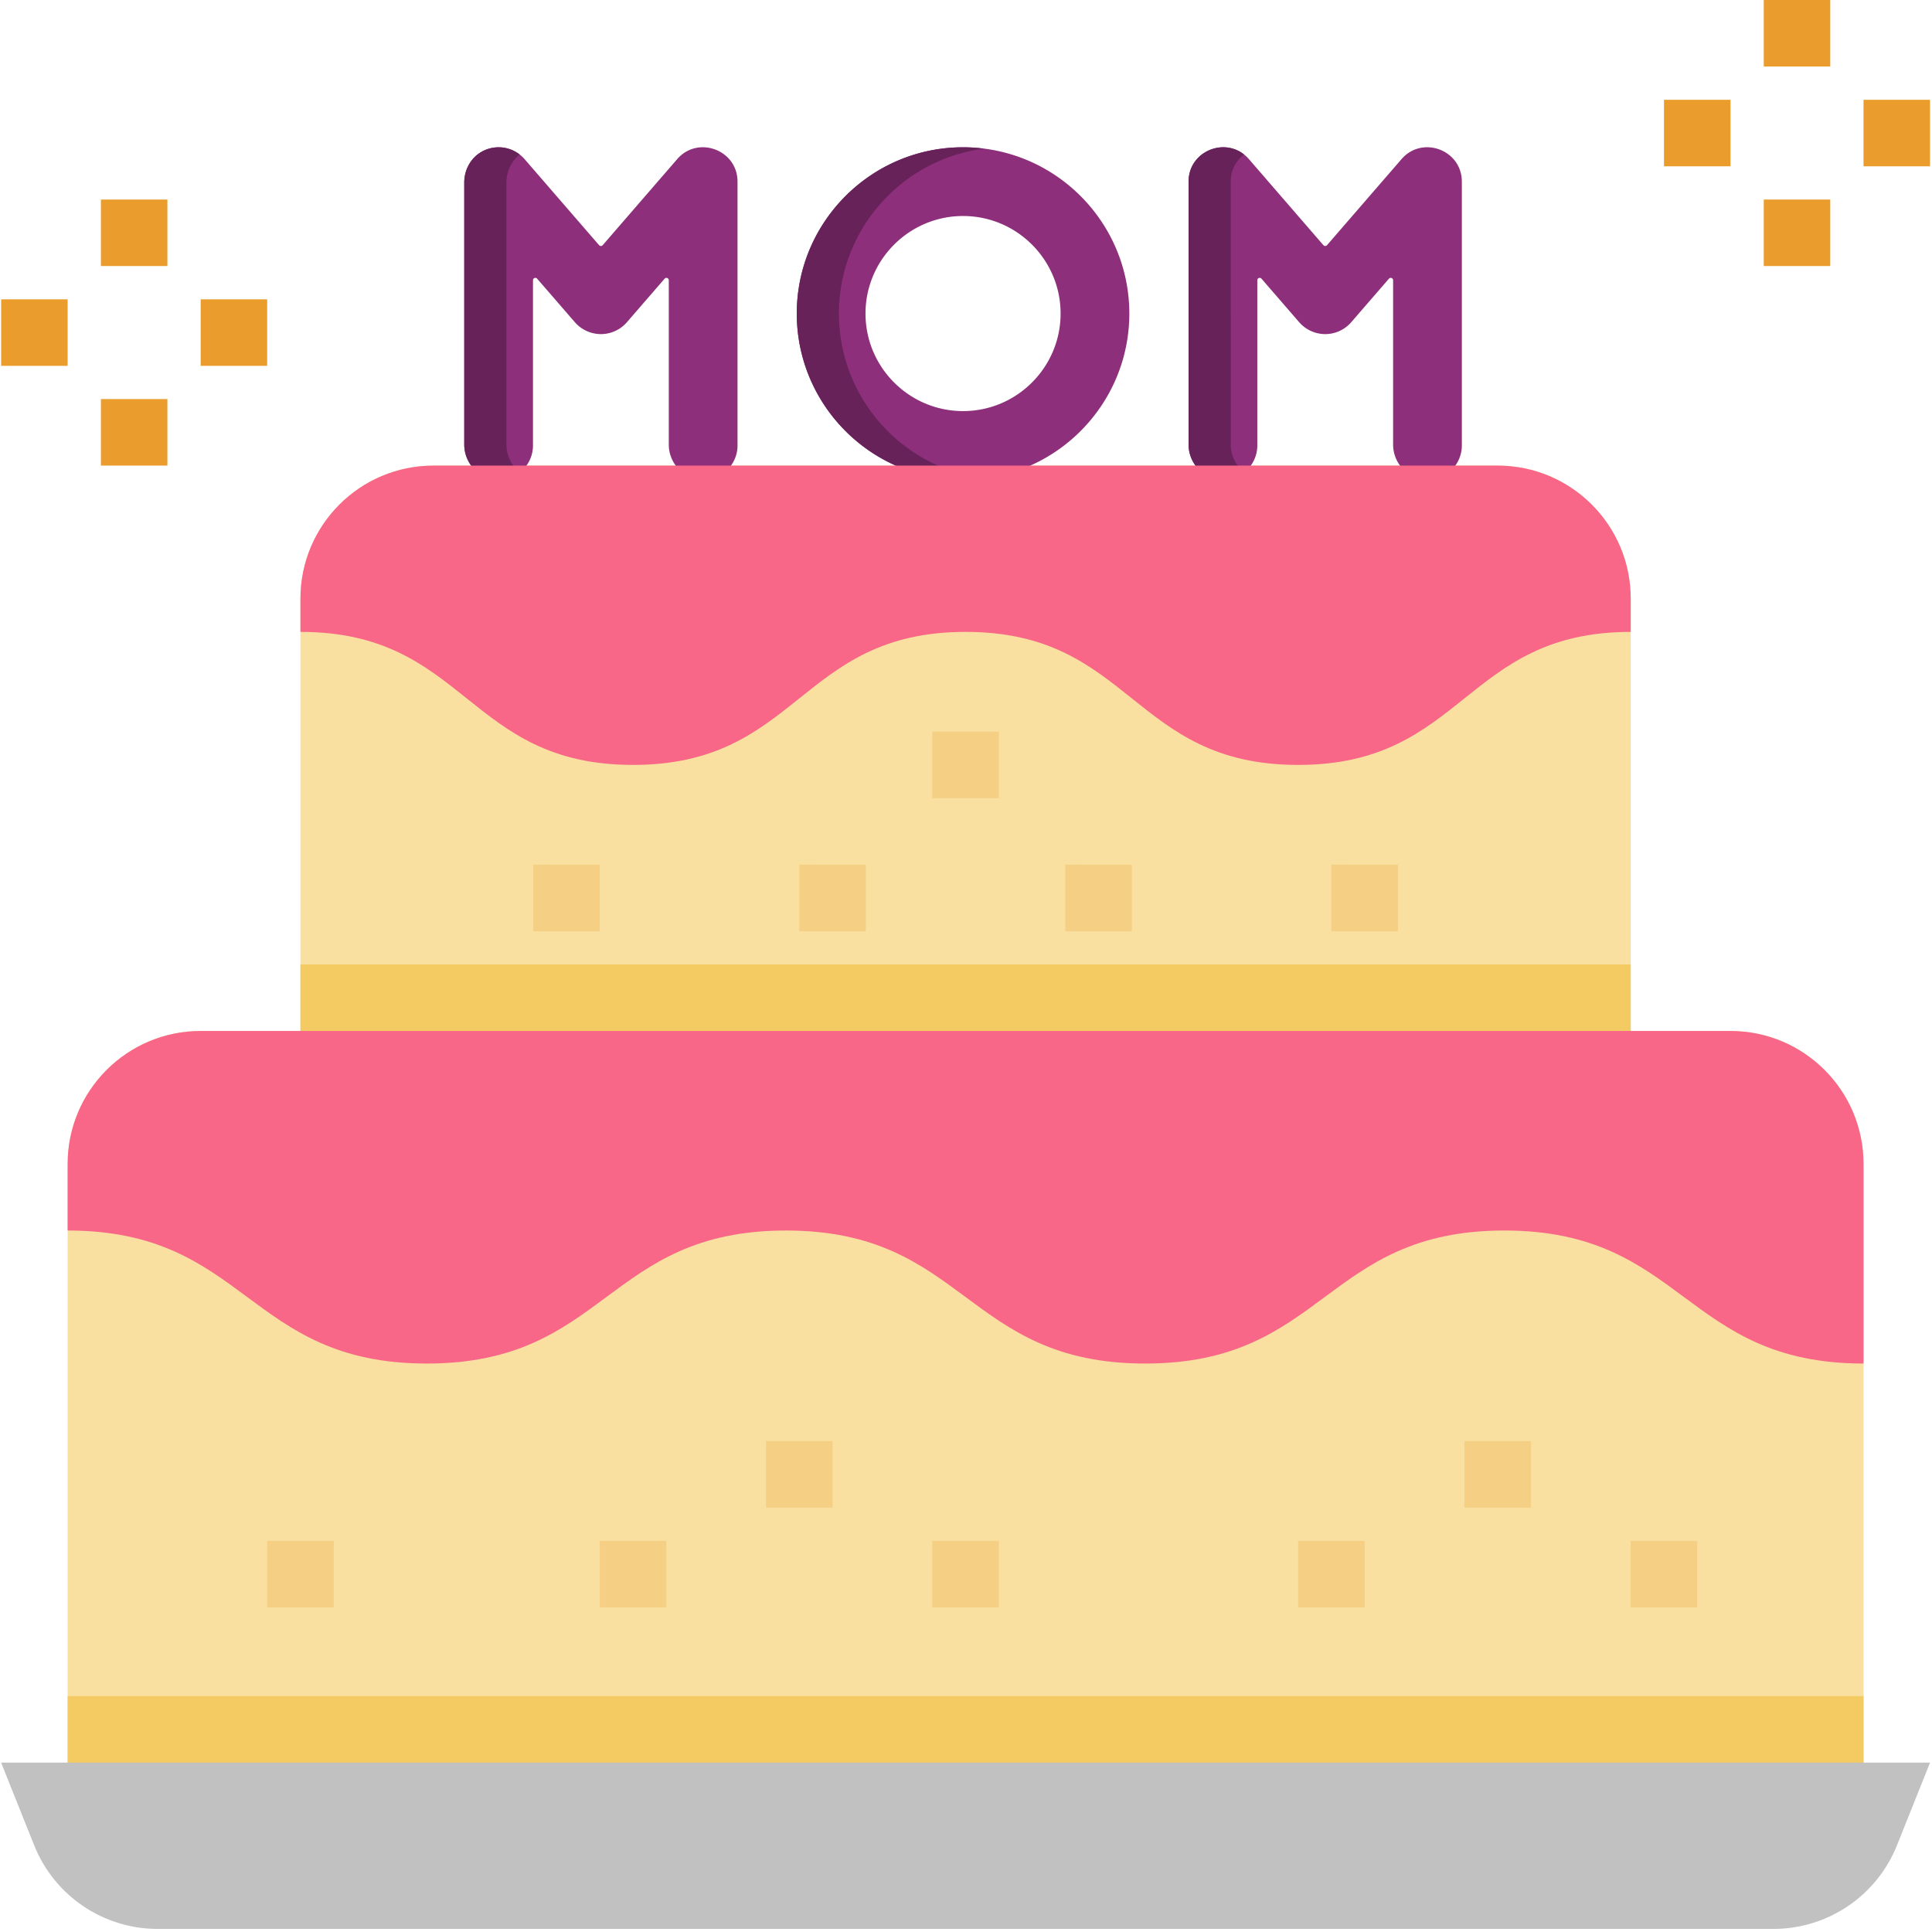 <svg xmlns="http://www.w3.org/2000/svg" fill-rule="evenodd" stroke-linejoin="round" stroke-miterlimit="2" clip-rule="evenodd" viewBox="0 0 313 313"><g fill-rule="nonzero"><path fill="#f9e0a0" d="M301.906 290.948H10.957v-102.37c0-11.902 9.65-21.552 21.552-21.552h247.845c11.902 0 21.552 9.65 21.552 21.552z"/><path fill="#f4ca62" d="M10.957 274.785h290.949v16.164H10.957z"/><path fill="#c1c1c1" d="M287.317 312.5H25.546a21.548 21.548 0 0 1-20.008-13.547L.182 285.56h312.5l-5.357 13.393a21.548 21.548 0 0 1-20.008 13.547z"/><path fill="#f9e0a0" d="M70.225 75.431h172.413c11.902 0 21.552 9.65 21.552 21.552v75.431H48.673V96.983c0-11.902 9.65-21.552 21.552-21.552z"/><path fill="#f4ca62" d="m48.673 156.25 215.517.001v21.552H48.673z"/><g fill="#8d2f7a"><path d="M109.707 25.784 97.641 39.721a.387.387 0 0 1-.585 0L84.99 25.784a5.572 5.572 0 0 0-6.869-1.249c-1.825.986-2.908 2.951-2.908 5.024v42.463c0 3.121 2.553 5.771 5.674 5.713a5.568 5.568 0 0 0 5.461-5.567V45.405c0-.359.446-.525.679-.253l6.113 7.057a5.617 5.617 0 0 0 4.215 1.919 5.576 5.576 0 0 0 4.203-1.919l6.112-7.057a.386.386 0 0 1 .679.253v26.617c0 3.121 2.553 5.771 5.674 5.713a5.569 5.569 0 0 0 5.462-5.567v-42.74c0-5.143-6.413-7.532-9.778-3.644zm117.347 0-12.066 13.937a.388.388 0 0 1-.586 0l-12.065-13.937c-3.366-3.888-9.778-1.497-9.778 3.644v42.594c0 3.121 2.555 5.771 5.674 5.713a5.568 5.568 0 0 0 5.462-5.567V45.405c0-.359.445-.525.68-.253l6.111 7.057a5.615 5.615 0 0 0 4.206 1.919 5.581 5.581 0 0 0 4.213-1.919l6.112-7.057a.386.386 0 0 1 .678.253v26.617c0 3.121 2.554 5.771 5.674 5.713a5.568 5.568 0 0 0 5.462-5.567v-42.74c0-5.143-6.412-7.532-9.777-3.644zm-71.032-1.923c-14.854 0-26.938 12.084-26.938 26.936 0 14.854 12.084 26.938 26.938 26.938s26.938-12.084 26.938-26.938c0-14.852-12.084-26.936-26.938-26.936zm0 42.739c-8.714 0-15.803-7.089-15.803-15.803 0-8.711 7.089-15.801 15.803-15.801 8.713 0 15.803 7.09 15.803 15.801 0 8.714-7.09 15.803-15.803 15.803z"/></g><g fill="#67225a"><path d="M82.042 72.022V29.559c0-1.769.79-3.454 2.153-4.524a5.568 5.568 0 0 0-6.074-.5c-1.825.986-2.908 2.951-2.908 5.024v42.463c0 3.121 2.553 5.771 5.674 5.713a5.54 5.54 0 0 0 3.342-1.203 5.792 5.792 0 0 1-2.187-4.51zm117.347 0V29.428c0-1.904.879-3.428 2.157-4.398-3.487-2.764-8.987-.365-8.987 4.398v42.594c0 3.121 2.554 5.771 5.674 5.713a5.538 5.538 0 0 0 3.342-1.203 5.791 5.791 0 0 1-2.186-4.51zm-63.475-21.225c0-13.695 10.277-25.029 23.522-26.712a26.719 26.719 0 0 0-3.414-.224c-14.854 0-26.938 12.084-26.938 26.936 0 14.854 12.084 26.938 26.938 26.938 1.157 0 2.295-.082 3.414-.223-13.245-1.685-23.522-13.018-23.522-26.715z"/></g><path fill="#f86688" d="M242.638 75.431H70.225c-11.902 0-21.552 9.65-21.552 21.552v5.388c26.94 0 26.94 21.551 53.879 21.551 26.94 0 26.94-21.551 53.88-21.551 26.939 0 26.939 21.551 53.879 21.551s26.94-21.551 53.879-21.551v-5.388c0-11.902-9.65-21.552-21.552-21.552zm37.716 91.595H32.509c-11.902 0-21.552 9.65-21.552 21.552v10.775c29.093 0 29.093 21.552 58.191 21.552 29.093 0 29.093-21.552 58.191-21.552 29.093 0 29.093 21.552 58.186 21.552 29.097 0 29.097-21.552 58.19-21.552 29.098 0 29.098 21.552 58.191 21.552v-32.327c0-11.902-9.65-21.552-21.552-21.552z"/><path fill="#ea9d2d" fill-opacity=".25" d="m43.285 249.641 10.776.001v10.776H43.285zm53.879 0 10.776.001v10.776H97.164zm53.88 0 10.776.001v10.776h-10.776zm59.267 0 10.776.001v10.776h-10.776zm53.879 0 10.776.001v10.776H264.19zm-140.086-16.164 10.776.001v10.776h-10.776zm113.147 0 10.775.001v10.776h-10.775zM86.388 140.086l10.776.001v10.776H86.388zm43.104 0 10.776.001v10.776h-10.776zm43.103 0 10.776.001v10.776h-10.776zm43.104 0 10.776.001v10.776h-10.776zm-64.655-21.551h10.776v10.776h-10.776z"/><path fill="#ea9d2d" d="m285.742 32.328 10.776.001v10.775h-10.776zm16.164-16.164 10.776.001v10.776h-10.776zm-32.328 0 10.776.001v10.776h-10.776zM285.742 0h10.776v10.776l-10.776.001zM16.345 64.655l10.776.001v10.776H16.345zm16.164-16.164 10.776.001v10.776H32.509zm-32.327 0 10.775.001v10.776H.182zm16.163-16.163 10.776.001v10.775H16.345z"/></g></svg>